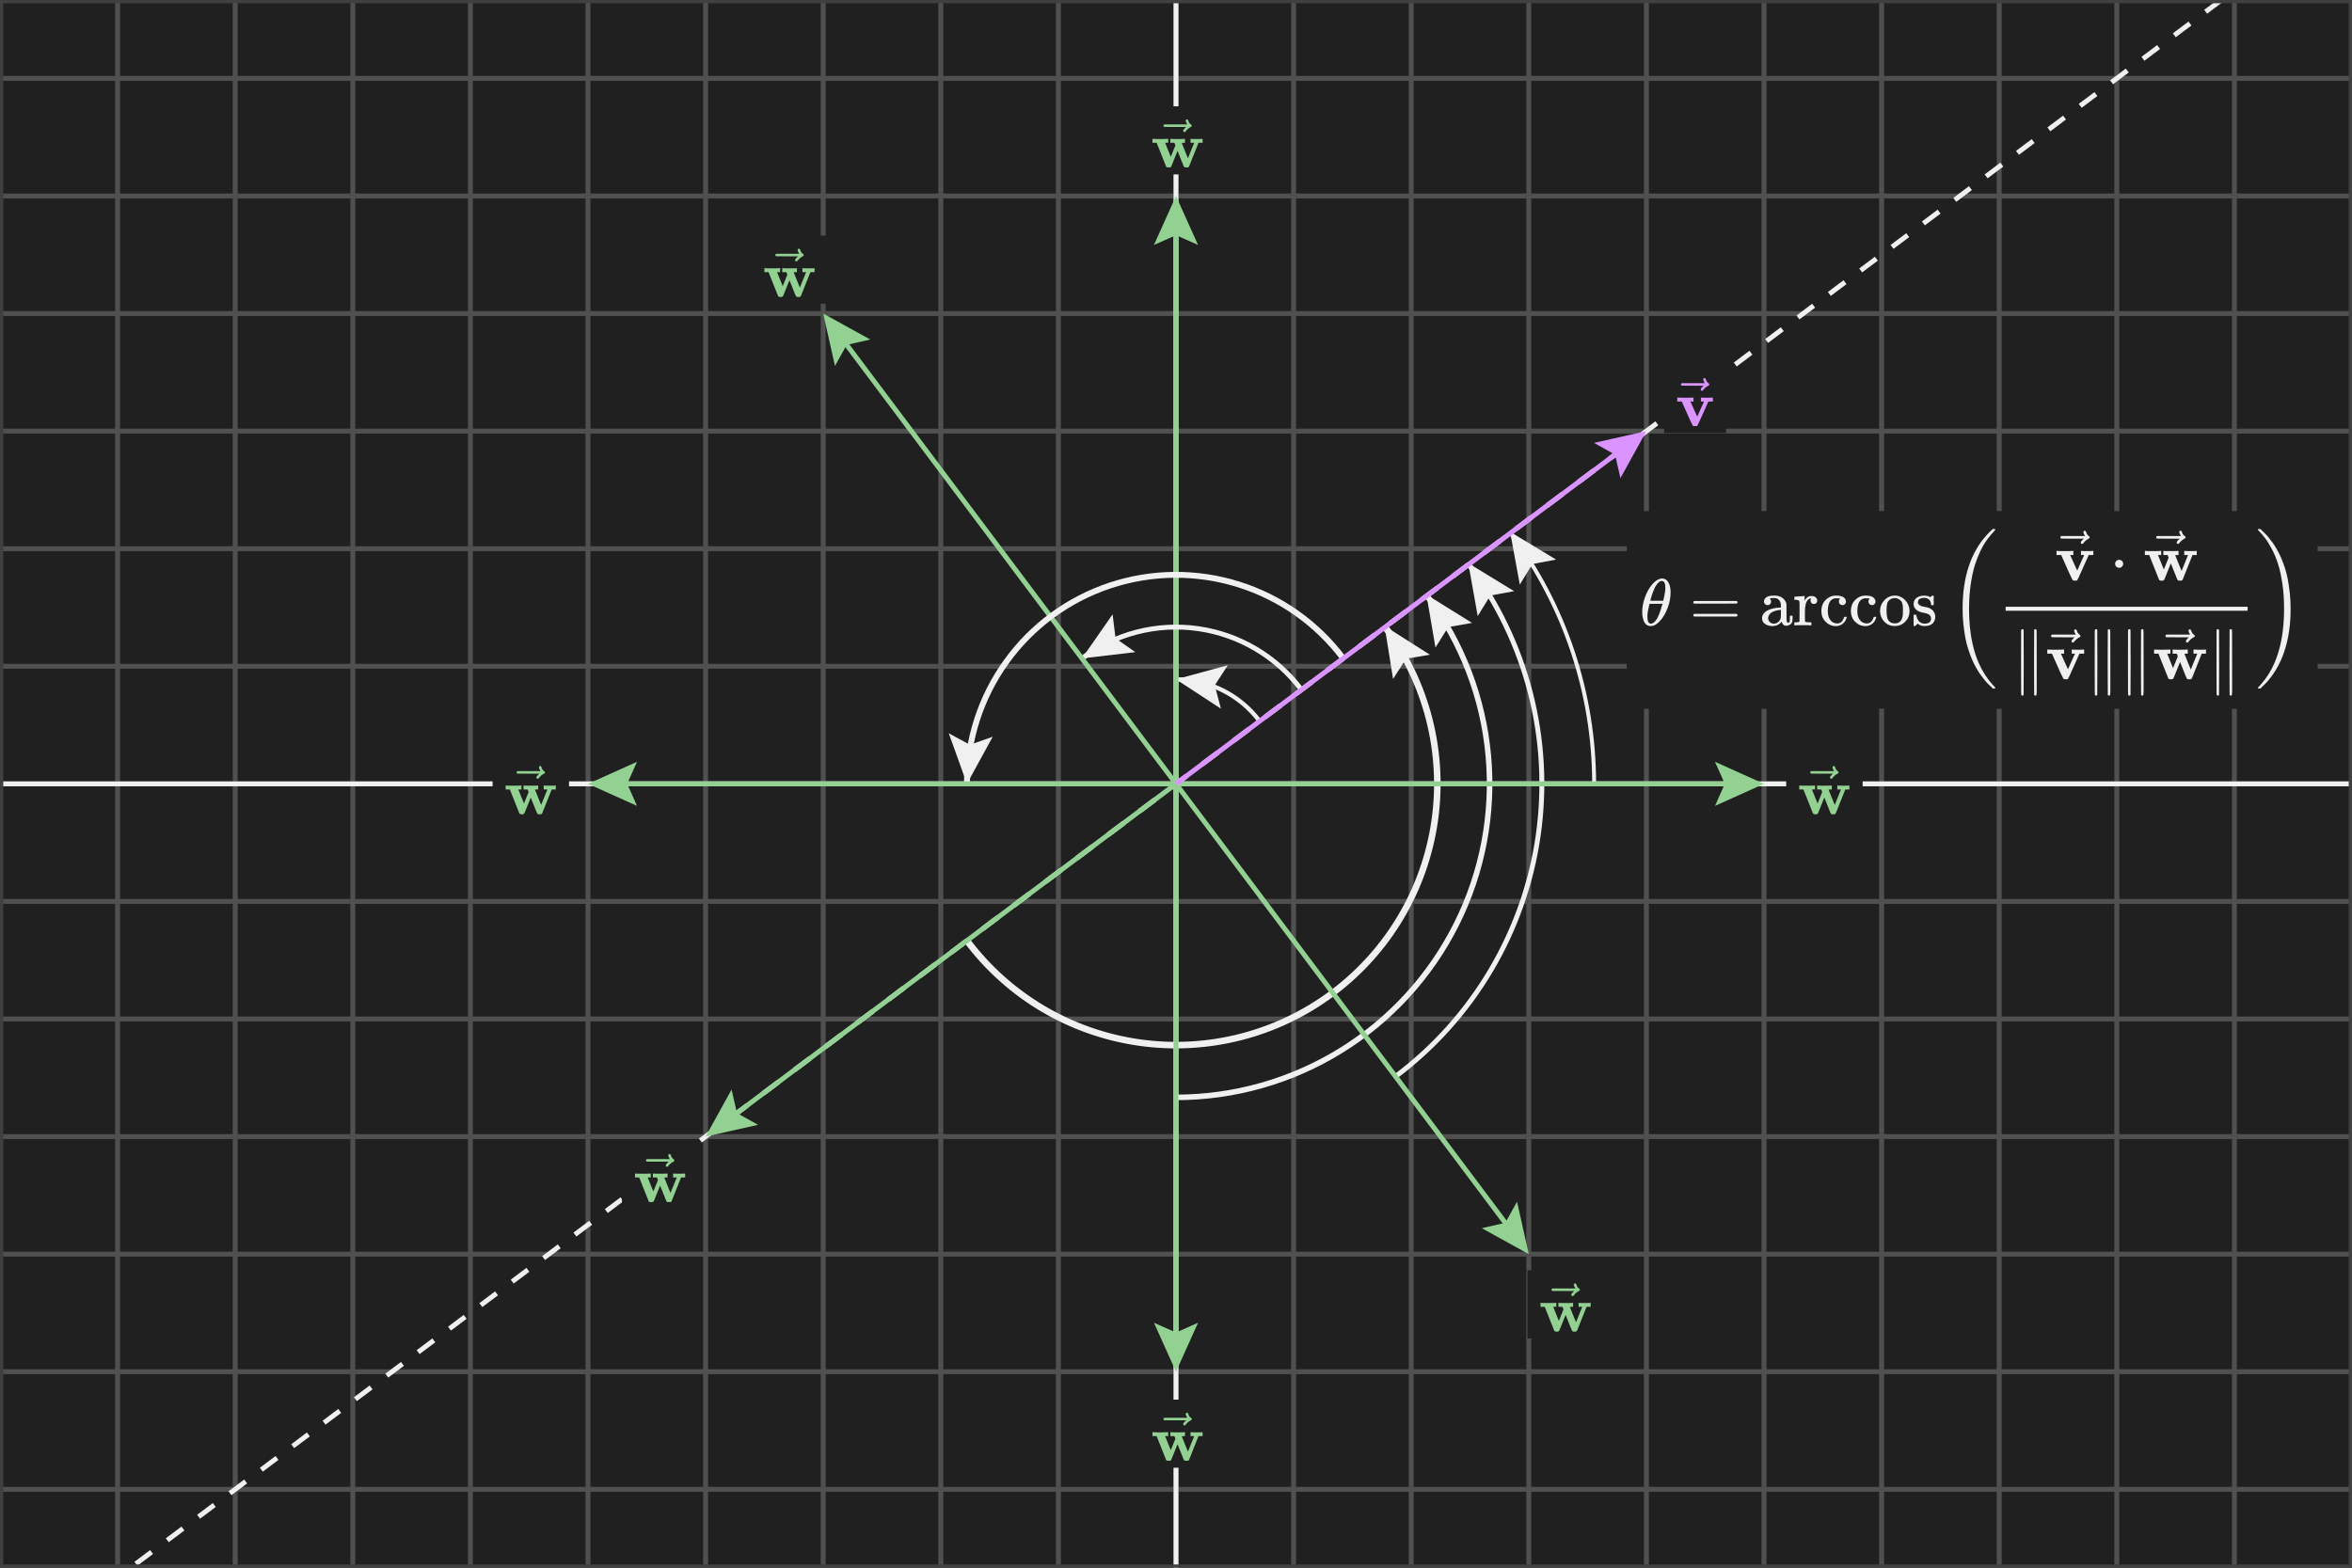 <svg width="720" height="480" viewBox="0 0 720 480" fill="none" xmlns="http://www.w3.org/2000/svg">
<rect x="0" y="0" width="720" height="480" fill="#808080" stroke="none"/>
<g clip-path="url(#clip0_59_6093)">
<path d="M720 0H0V480H720V0Z" fill="#202020"/>
<g clip-path="url(#clip1_59_6093)">
<path d="M0 24H720" stroke="#505050" stroke-width="1.5"/>
<path d="M0 60H720" stroke="#505050" stroke-width="1.5"/>
<path d="M0 96H720" stroke="#505050" stroke-width="1.5"/>
<path d="M0 132H720" stroke="#505050" stroke-width="1.5"/>
<path d="M0 168H720" stroke="#505050" stroke-width="1.5"/>
<path d="M0 204H720" stroke="#505050" stroke-width="1.5"/>
<path d="M0 240H720" stroke="#505050" stroke-width="1.5"/>
<path d="M0 276H720" stroke="#505050" stroke-width="1.5"/>
<path d="M0 312H720" stroke="#505050" stroke-width="1.5"/>
<path d="M0 348H720" stroke="#505050" stroke-width="1.5"/>
<path d="M0 384H720" stroke="#505050" stroke-width="1.5"/>
<path d="M0 420H720" stroke="#505050" stroke-width="1.5"/>
<path d="M0 456H720" stroke="#505050" stroke-width="1.5"/>
<path d="M0 0V480" stroke="#505050" stroke-width="1.5"/>
<path d="M36 0V480" stroke="#505050" stroke-width="1.5"/>
<path d="M72 0V480" stroke="#505050" stroke-width="1.5"/>
<path d="M108 0V480" stroke="#505050" stroke-width="1.5"/>
<path d="M144 0V480" stroke="#505050" stroke-width="1.5"/>
<path d="M180 0V480" stroke="#505050" stroke-width="1.5"/>
<path d="M216 0V480" stroke="#505050" stroke-width="1.5"/>
<path d="M252 0V480" stroke="#505050" stroke-width="1.5"/>
<path d="M288 0V480" stroke="#505050" stroke-width="1.5"/>
<path d="M324 0V480" stroke="#505050" stroke-width="1.5"/>
<path d="M360 0V480" stroke="#505050" stroke-width="1.5"/>
<path d="M396 0V480" stroke="#505050" stroke-width="1.5"/>
<path d="M432 0V480" stroke="#505050" stroke-width="1.5"/>
<path d="M468 0V480" stroke="#505050" stroke-width="1.5"/>
<path d="M504 0V480" stroke="#505050" stroke-width="1.5"/>
<path d="M540 0V480" stroke="#505050" stroke-width="1.5"/>
<path d="M576 0V480" stroke="#505050" stroke-width="1.5"/>
<path d="M612 0V480" stroke="#505050" stroke-width="1.5"/>
<path d="M648 0V480" stroke="#505050" stroke-width="1.5"/>
<path d="M684 0V480" stroke="#505050" stroke-width="1.5"/>
<path d="M720 0V480" stroke="#505050" stroke-width="1.5"/>
</g>
<path d="M0 240H720" stroke="#F0F0F0" stroke-width="1.5"/>
<path d="M360 0V480" stroke="#F0F0F0" stroke-width="1.5"/>
<path d="M680 0L40 480" stroke="#F0F0F0" stroke-width="1.5" stroke-dasharray="6 6"/>
<path d="M373.767 217.002L360 208L375.868 203.666L371.854 209.867L373.767 217.002Z" fill="#F0F0F0"/>
<path d="M385.6 220.8C382.619 216.826 378.754 213.6 374.311 211.378C369.867 209.157 364.968 208 360 208L363.99 208.249" stroke="#F0F0F0" stroke-width="1.3"/>
<path d="M353.25 75L360 60L366.75 75L360 72L353.25 75Z" fill="#92D192"/>
<path d="M360 240V64" stroke="#92D192" stroke-width="1.5"/>
<path d="M372.194 32.551H348.795V53.397H372.194V32.551Z" fill="#202020"/>
<g clip-path="url(#clip2_59_6093)">
<path d="M364.582 42.508C364.739 42.547 365.382 42.567 366.511 42.567C367.495 42.567 368.006 42.547 368.046 42.508H368.144V43.728H366.885L363.972 51.03C363.959 51.043 363.939 51.062 363.913 51.089C363.887 51.115 363.86 51.141 363.834 51.167C363.808 51.194 363.795 51.207 363.795 51.207C363.795 51.207 363.775 51.22 363.736 51.246C363.696 51.272 363.683 51.286 363.696 51.286C363.709 51.286 363.683 51.292 363.618 51.305C363.552 51.318 363.526 51.318 363.539 51.305C363.552 51.292 363.526 51.299 363.46 51.325C363.395 51.351 363.355 51.351 363.342 51.325C363.329 51.299 363.276 51.299 363.185 51.325H362.968C362.745 51.325 362.588 51.259 362.496 51.128C362.404 50.997 362.22 50.577 361.945 49.869C361.735 49.344 361.558 48.904 361.413 48.55L360.469 46.188L359.524 48.55C359.393 48.891 359.222 49.318 359.012 49.829C358.737 50.551 358.553 50.977 358.461 51.108C358.37 51.24 358.212 51.312 357.989 51.325H357.753C357.517 51.325 357.359 51.312 357.281 51.286C357.202 51.259 357.103 51.174 356.985 51.03L354.073 43.728H352.793V42.508H352.931C353.128 42.547 353.837 42.567 355.057 42.567C356.408 42.567 357.202 42.547 357.438 42.508H357.615V43.728H356.67L358.402 48.019L359.819 44.516L359.504 43.728H358.265V42.508H358.402C358.56 42.547 359.196 42.567 360.311 42.567C361.636 42.567 362.397 42.547 362.594 42.508H362.752V43.728H362.26C361.932 43.728 361.768 43.742 361.768 43.768C361.781 43.82 362.096 44.614 362.712 46.149C363.329 47.684 363.644 48.452 363.657 48.452L365.566 43.728H364.444V42.508H364.582Z" fill="#92D192"/>
<path d="M362.978 36.939C362.978 36.834 363.011 36.742 363.077 36.663C363.142 36.584 363.241 36.545 363.372 36.545C363.464 36.545 363.542 36.578 363.608 36.644C363.674 36.696 363.739 36.821 363.805 37.017C363.936 37.503 364.205 37.877 364.612 38.139C364.756 38.231 364.828 38.349 364.828 38.493C364.828 38.611 364.808 38.69 364.769 38.73C364.73 38.769 364.638 38.828 364.494 38.907C363.929 39.195 363.437 39.609 363.017 40.147C362.991 40.173 362.958 40.212 362.919 40.265C362.88 40.317 362.847 40.356 362.821 40.383C362.794 40.409 362.762 40.422 362.722 40.422C362.683 40.422 362.637 40.429 362.585 40.442C362.493 40.442 362.407 40.409 362.329 40.343C362.25 40.278 362.204 40.179 362.191 40.048C362.191 39.799 362.499 39.412 363.116 38.887H359.751L356.385 38.867C356.215 38.749 356.129 38.625 356.129 38.493C356.129 38.402 356.215 38.27 356.385 38.1H363.45C363.136 37.601 362.978 37.214 362.978 36.939Z" fill="#92D192"/>
</g>
<path d="M347.536 199.672L331.2 201.6L340.591 188.096L341.491 195.427L347.536 199.672Z" fill="#F0F0F0"/>
<path d="M398.4 211.2C394.618 206.157 389.88 201.909 384.456 198.697C379.032 195.486 373.029 193.374 366.788 192.482C354.186 190.682 341.385 193.962 331.2 201.6L334.495 199.334" stroke="#F0F0F0" stroke-width="1.5"/>
<path d="M255.6 112.05L252 96L266.4 103.95L259.2 105.6L255.6 112.05Z" fill="#92D192"/>
<path d="M360 240L254.4 99.2" stroke="#92D192" stroke-width="1.5"/>
<path d="M253.394 72.151H229.995V92.997H253.394V72.151Z" fill="#202020"/>
<g clip-path="url(#clip3_59_6093)">
<path d="M245.782 82.108C245.94 82.147 246.582 82.167 247.711 82.167C248.695 82.167 249.207 82.147 249.246 82.108H249.344V83.328H248.085L245.172 90.63C245.159 90.643 245.139 90.662 245.113 90.689C245.087 90.715 245.061 90.741 245.034 90.767C245.008 90.794 244.995 90.807 244.995 90.807C244.995 90.807 244.975 90.82 244.936 90.846C244.897 90.872 244.883 90.885 244.897 90.885C244.91 90.885 244.883 90.892 244.818 90.905C244.752 90.918 244.726 90.918 244.739 90.905C244.752 90.892 244.726 90.899 244.66 90.925C244.595 90.951 244.555 90.951 244.542 90.925C244.529 90.899 244.477 90.899 244.385 90.925H244.168C243.945 90.925 243.788 90.859 243.696 90.728C243.604 90.597 243.421 90.177 243.145 89.469C242.935 88.944 242.758 88.504 242.614 88.15L241.669 85.788L240.724 88.15C240.593 88.491 240.423 88.918 240.213 89.429C239.937 90.151 239.753 90.577 239.662 90.708C239.57 90.84 239.412 90.912 239.189 90.925H238.953C238.717 90.925 238.559 90.912 238.481 90.885C238.402 90.859 238.304 90.774 238.186 90.63L235.273 83.328H233.994V82.108H234.131C234.328 82.147 235.037 82.167 236.257 82.167C237.608 82.167 238.402 82.147 238.638 82.108H238.815V83.328H237.871L239.603 87.619L241.02 84.115L240.705 83.328H239.465V82.108H239.603C239.76 82.147 240.396 82.167 241.512 82.167C242.837 82.167 243.598 82.147 243.794 82.108H243.952V83.328H243.46C243.132 83.328 242.968 83.341 242.968 83.368C242.981 83.42 243.296 84.214 243.913 85.749C244.529 87.284 244.844 88.052 244.857 88.052L246.766 83.328H245.644V82.108H245.782Z" fill="#92D192"/>
<path d="M244.178 76.539C244.178 76.434 244.211 76.342 244.277 76.263C244.342 76.184 244.441 76.145 244.572 76.145C244.664 76.145 244.742 76.178 244.808 76.243C244.874 76.296 244.939 76.421 245.005 76.617C245.136 77.103 245.405 77.477 245.812 77.739C245.956 77.831 246.028 77.949 246.028 78.093C246.028 78.212 246.009 78.29 245.969 78.33C245.93 78.369 245.838 78.428 245.694 78.507C245.13 78.795 244.638 79.209 244.218 79.746C244.191 79.773 244.159 79.812 244.119 79.865C244.08 79.917 244.047 79.957 244.021 79.983C243.995 80.009 243.962 80.022 243.922 80.022C243.883 80.022 243.837 80.029 243.785 80.042C243.693 80.042 243.608 80.009 243.529 79.943C243.45 79.878 243.404 79.779 243.391 79.648C243.391 79.399 243.699 79.012 244.316 78.487H240.951L237.585 78.467C237.415 78.349 237.33 78.225 237.33 78.093C237.33 78.002 237.415 77.87 237.585 77.7H244.651C244.336 77.201 244.178 76.814 244.178 76.539Z" fill="#92D192"/>
</g>
<path d="M303.896 225.57L296 240L290.437 224.521L296.933 228.036L303.896 225.57Z" fill="#F0F0F0"/>
<path d="M411.2 201.6C403.141 190.854 391.904 182.916 379.083 178.911C366.261 174.906 352.505 175.037 339.761 179.284C327.018 183.532 315.935 191.682 308.081 202.579C300.226 213.476 296 226.568 296 240L296.124 236.003" stroke="#F0F0F0" stroke-width="1.8"/>
<path d="M195 246.75L180 240L195 233.25L192 240L195 246.75Z" fill="#92D192"/>
<path d="M360 240H184" stroke="#92D192" stroke-width="1.5"/>
<path d="M174.194 230.551H150.795V251.397H174.194V230.551Z" fill="#202020"/>
<g clip-path="url(#clip4_59_6093)">
<path d="M166.582 240.508C166.739 240.548 167.382 240.567 168.511 240.567C169.495 240.567 170.006 240.548 170.046 240.508H170.144V241.728H168.885L165.972 249.03C165.959 249.043 165.939 249.063 165.913 249.089C165.887 249.115 165.86 249.141 165.834 249.167C165.808 249.194 165.795 249.207 165.795 249.207C165.795 249.207 165.775 249.22 165.736 249.246C165.696 249.272 165.683 249.286 165.696 249.286C165.709 249.286 165.683 249.292 165.618 249.305C165.552 249.318 165.526 249.318 165.539 249.305C165.552 249.292 165.526 249.299 165.46 249.325C165.395 249.351 165.355 249.351 165.342 249.325C165.329 249.299 165.276 249.299 165.185 249.325H164.968C164.745 249.325 164.588 249.259 164.496 249.128C164.404 248.997 164.22 248.577 163.945 247.869C163.735 247.344 163.558 246.904 163.413 246.55L162.469 244.188L161.524 246.55C161.393 246.891 161.222 247.318 161.012 247.829C160.737 248.551 160.553 248.977 160.461 249.108C160.37 249.24 160.212 249.312 159.989 249.325H159.753C159.517 249.325 159.359 249.312 159.281 249.286C159.202 249.259 159.103 249.174 158.985 249.03L156.073 241.728H154.793V240.508H154.931C155.128 240.548 155.837 240.567 157.057 240.567C158.408 240.567 159.202 240.548 159.438 240.508H159.615V241.728H158.67L160.402 246.019L161.819 242.516L161.504 241.728H160.265V240.508H160.402C160.56 240.548 161.196 240.567 162.311 240.567C163.636 240.567 164.397 240.548 164.594 240.508H164.752V241.728H164.26C163.932 241.728 163.768 241.741 163.768 241.768C163.781 241.82 164.096 242.614 164.712 244.149C165.329 245.684 165.644 246.452 165.657 246.452L167.566 241.728H166.444V240.508H166.582Z" fill="#92D192"/>
<path d="M164.978 234.939C164.978 234.834 165.011 234.742 165.077 234.663C165.142 234.584 165.241 234.545 165.372 234.545C165.464 234.545 165.542 234.578 165.608 234.643C165.674 234.696 165.739 234.821 165.805 235.017C165.936 235.503 166.205 235.877 166.612 236.139C166.756 236.231 166.828 236.349 166.828 236.493C166.828 236.611 166.808 236.69 166.769 236.73C166.73 236.769 166.638 236.828 166.494 236.907C165.929 237.195 165.437 237.609 165.017 238.147C164.991 238.173 164.958 238.212 164.919 238.265C164.88 238.317 164.847 238.356 164.821 238.383C164.794 238.409 164.762 238.422 164.722 238.422C164.683 238.422 164.637 238.429 164.585 238.442C164.493 238.442 164.407 238.409 164.329 238.343C164.25 238.278 164.204 238.179 164.191 238.048C164.191 237.799 164.499 237.412 165.116 236.887H161.751L158.385 236.867C158.215 236.749 158.129 236.625 158.129 236.493C158.129 236.402 158.215 236.27 158.385 236.1H165.45C165.136 235.601 164.978 235.214 164.978 234.939Z" fill="#92D192"/>
</g>
<path d="M426.45 207.89L423.846 191.648L437.729 200.471L430.441 201.674L426.45 207.89Z" fill="#F0F0F0"/>
<path d="M424 192C436.73 208.974 442.197 230.31 439.196 251.314C436.195 272.318 424.974 291.27 408 304C391.026 316.73 369.69 322.197 348.686 319.196C327.682 316.195 308.73 304.974 296 288" stroke="#F0F0F0" stroke-width="2"/>
<path d="M232.05 344.4L216 348L223.95 333.6L225.6 340.8L232.05 344.4Z" fill="#92D192"/>
<path d="M360 240L219.2 345.6" stroke="#92D192" stroke-width="1.5"/>
<path d="M213.794 349.351H190.395V370.197H213.794V349.351Z" fill="#202020"/>
<g clip-path="url(#clip5_59_6093)">
<path d="M206.182 359.308C206.339 359.348 206.982 359.367 208.111 359.367C209.095 359.367 209.606 359.348 209.646 359.308H209.744V360.528H208.485L205.572 367.83C205.559 367.843 205.539 367.863 205.513 367.889C205.487 367.915 205.46 367.941 205.434 367.967C205.408 367.994 205.395 368.007 205.395 368.007C205.395 368.007 205.375 368.02 205.336 368.046C205.296 368.072 205.283 368.086 205.296 368.086C205.31 368.086 205.283 368.092 205.218 368.105C205.152 368.118 205.126 368.118 205.139 368.105C205.152 368.092 205.126 368.099 205.06 368.125C204.995 368.151 204.955 368.151 204.942 368.125C204.929 368.099 204.877 368.099 204.785 368.125H204.568C204.345 368.125 204.188 368.059 204.096 367.928C204.004 367.797 203.82 367.377 203.545 366.669C203.335 366.144 203.158 365.704 203.014 365.35L202.069 362.988L201.124 365.35C200.993 365.691 200.822 366.118 200.613 366.629C200.337 367.351 200.153 367.777 200.061 367.908C199.97 368.04 199.812 368.112 199.589 368.125H199.353C199.117 368.125 198.959 368.112 198.881 368.086C198.802 368.059 198.704 367.974 198.585 367.83L195.673 360.528H194.394V359.308H194.531C194.728 359.348 195.437 359.367 196.657 359.367C198.008 359.367 198.802 359.348 199.038 359.308H199.215V360.528H198.271L200.002 364.819L201.419 361.316L201.105 360.528H199.865V359.308H200.002C200.16 359.348 200.796 359.367 201.911 359.367C203.237 359.367 203.998 359.348 204.194 359.308H204.352V360.528H203.86C203.532 360.528 203.368 360.541 203.368 360.568C203.381 360.62 203.696 361.414 204.312 362.949C204.929 364.484 205.244 365.252 205.257 365.252L207.166 360.528H206.044V359.308H206.182Z" fill="#92D192"/>
<path d="M204.578 353.739C204.578 353.634 204.611 353.542 204.677 353.463C204.742 353.384 204.841 353.345 204.972 353.345C205.064 353.345 205.142 353.378 205.208 353.443C205.274 353.496 205.339 353.621 205.405 353.817C205.536 354.303 205.805 354.677 206.212 354.939C206.356 355.031 206.428 355.149 206.428 355.293C206.428 355.411 206.408 355.49 206.369 355.53C206.33 355.569 206.238 355.628 206.094 355.707C205.529 355.995 205.037 356.409 204.618 356.946C204.591 356.973 204.559 357.012 204.519 357.065C204.48 357.117 204.447 357.156 204.421 357.183C204.395 357.209 204.362 357.222 204.322 357.222C204.283 357.222 204.237 357.229 204.185 357.242C204.093 357.242 204.008 357.209 203.929 357.143C203.85 357.078 203.804 356.979 203.791 356.848C203.791 356.599 204.099 356.212 204.716 355.687H201.351L197.985 355.667C197.815 355.549 197.729 355.425 197.729 355.293C197.729 355.202 197.815 355.07 197.985 354.9H205.051C204.736 354.401 204.578 354.014 204.578 353.739Z" fill="#92D192"/>
</g>
<path d="M439.42 198.255L436.659 182.04L450.626 190.726L443.35 192L439.42 198.255Z" fill="#F0F0F0"/>
<path d="M436.8 182.4C447.497 196.663 454.011 213.622 455.612 231.379C457.213 249.135 453.838 266.986 445.865 282.933C437.892 298.879 425.636 312.29 410.47 321.663C395.304 331.035 377.828 336 360 336" stroke="#F0F0F0" stroke-width="1.7"/>
<path d="M366.75 405L360 420L353.25 405L360 408L366.75 405Z" fill="#92D192"/>
<path d="M360 240V416" stroke="#92D192" stroke-width="1.5"/>
<path d="M372.194 428.551H348.795V449.397H372.194V428.551Z" fill="#202020"/>
<g clip-path="url(#clip6_59_6093)">
<path d="M364.582 438.508C364.739 438.548 365.382 438.567 366.511 438.567C367.495 438.567 368.006 438.548 368.046 438.508H368.144V439.728H366.885L363.972 447.03C363.959 447.043 363.939 447.063 363.913 447.089C363.887 447.115 363.86 447.141 363.834 447.168C363.808 447.194 363.795 447.207 363.795 447.207C363.795 447.207 363.775 447.22 363.736 447.246C363.696 447.273 363.683 447.286 363.696 447.286C363.709 447.286 363.683 447.292 363.618 447.305C363.552 447.318 363.526 447.318 363.539 447.305C363.552 447.292 363.526 447.299 363.46 447.325C363.395 447.351 363.355 447.351 363.342 447.325C363.329 447.299 363.276 447.299 363.185 447.325H362.968C362.745 447.325 362.588 447.259 362.496 447.128C362.404 446.997 362.22 446.577 361.945 445.869C361.735 445.344 361.558 444.904 361.413 444.55L360.469 442.188L359.524 444.55C359.393 444.891 359.222 445.318 359.012 445.829C358.737 446.551 358.553 446.977 358.461 447.109C358.37 447.24 358.212 447.312 357.989 447.325H357.753C357.517 447.325 357.359 447.312 357.281 447.286C357.202 447.259 357.103 447.174 356.985 447.03L354.073 439.728H352.793V438.508H352.931C353.128 438.548 353.837 438.567 355.057 438.567C356.408 438.567 357.202 438.548 357.438 438.508H357.615V439.728H356.67L358.402 444.019L359.819 440.516L359.504 439.728H358.265V438.508H358.402C358.56 438.548 359.196 438.567 360.311 438.567C361.636 438.567 362.397 438.548 362.594 438.508H362.752V439.728H362.26C361.932 439.728 361.768 439.742 361.768 439.768C361.781 439.82 362.096 440.614 362.712 442.149C363.329 443.684 363.644 444.452 363.657 444.452L365.566 439.728H364.444V438.508H364.582Z" fill="#92D192"/>
<path d="M362.978 432.939C362.978 432.834 363.011 432.742 363.077 432.663C363.142 432.584 363.241 432.545 363.372 432.545C363.464 432.545 363.542 432.578 363.608 432.643C363.674 432.696 363.739 432.821 363.805 433.017C363.936 433.503 364.205 433.877 364.612 434.139C364.756 434.231 364.828 434.349 364.828 434.493C364.828 434.612 364.808 434.69 364.769 434.73C364.73 434.769 364.638 434.828 364.494 434.907C363.929 435.195 363.437 435.609 363.017 436.147C362.991 436.173 362.958 436.212 362.919 436.265C362.88 436.317 362.847 436.356 362.821 436.383C362.794 436.409 362.762 436.422 362.722 436.422C362.683 436.422 362.637 436.429 362.585 436.442C362.493 436.442 362.407 436.409 362.329 436.343C362.25 436.278 362.204 436.179 362.191 436.048C362.191 435.799 362.499 435.412 363.116 434.887H359.751L356.385 434.867C356.215 434.749 356.129 434.625 356.129 434.493C356.129 434.402 356.215 434.27 356.385 434.1H363.45C363.136 433.601 362.978 433.214 362.978 432.939Z" fill="#92D192"/>
</g>
<path d="M452.36 188.625L449.469 172.432L463.505 181.007L456.24 182.339L452.36 188.625Z" fill="#F0F0F0"/>
<path d="M449.6 172.8C458.425 184.566 464.846 197.956 468.496 212.204C472.146 226.452 472.955 241.279 470.875 255.839C468.794 270.399 463.867 284.407 456.373 297.063C448.88 309.719 438.967 320.775 427.2 329.6" stroke="#F0F0F0" stroke-width="1.5"/>
<path d="M464.4 367.95L468 384L453.6 376.05L460.8 374.4L464.4 367.95Z" fill="#92D192"/>
<path d="M360 240L465.6 380.8" stroke="#92D192" stroke-width="1.5"/>
<path d="M490.994 388.951H467.595V409.797H490.994V388.951Z" fill="#202020"/>
<g clip-path="url(#clip7_59_6093)">
<path d="M483.382 398.908C483.54 398.948 484.183 398.967 485.311 398.967C486.295 398.967 486.807 398.948 486.846 398.908H486.944V400.128H485.685L482.772 407.43C482.759 407.443 482.739 407.463 482.713 407.489C482.687 407.515 482.661 407.541 482.634 407.568C482.608 407.594 482.595 407.607 482.595 407.607C482.595 407.607 482.575 407.62 482.536 407.646C482.497 407.672 482.484 407.686 482.497 407.686C482.51 407.686 482.484 407.692 482.418 407.705C482.352 407.718 482.326 407.718 482.339 407.705C482.352 407.692 482.326 407.699 482.26 407.725C482.195 407.751 482.156 407.751 482.142 407.725C482.129 407.699 482.077 407.699 481.985 407.725H481.768C481.545 407.725 481.388 407.659 481.296 407.528C481.204 407.397 481.021 406.977 480.745 406.269C480.535 405.744 480.358 405.304 480.214 404.95L479.269 402.588L478.324 404.95C478.193 405.291 478.023 405.718 477.813 406.229C477.537 406.951 477.354 407.377 477.262 407.508C477.17 407.64 477.012 407.712 476.789 407.725H476.553C476.317 407.725 476.16 407.712 476.081 407.686C476.002 407.659 475.904 407.574 475.786 407.43L472.873 400.128H471.594V398.908H471.732C471.928 398.948 472.637 398.967 473.857 398.967C475.208 398.967 476.002 398.948 476.238 398.908H476.415V400.128H475.471L477.203 404.419L478.62 400.916L478.305 400.128H477.065V398.908H477.203C477.36 398.948 477.996 398.967 479.112 398.967C480.437 398.967 481.198 398.948 481.395 398.908H481.552V400.128H481.06C480.732 400.128 480.568 400.141 480.568 400.168C480.581 400.22 480.896 401.014 481.513 402.549C482.129 404.084 482.444 404.852 482.457 404.852L484.366 400.128H483.244V398.908H483.382Z" fill="#92D192"/>
<path d="M481.778 393.339C481.778 393.234 481.811 393.142 481.877 393.063C481.942 392.984 482.041 392.945 482.172 392.945C482.264 392.945 482.343 392.978 482.408 393.043C482.474 393.096 482.539 393.221 482.605 393.417C482.736 393.903 483.005 394.277 483.412 394.539C483.556 394.631 483.628 394.749 483.628 394.893C483.628 395.011 483.609 395.09 483.569 395.13C483.53 395.169 483.438 395.228 483.294 395.307C482.73 395.595 482.238 396.009 481.818 396.547C481.792 396.573 481.759 396.612 481.719 396.665C481.68 396.717 481.647 396.756 481.621 396.783C481.595 396.809 481.562 396.822 481.523 396.822C481.483 396.822 481.437 396.829 481.385 396.842C481.293 396.842 481.208 396.809 481.129 396.743C481.05 396.678 481.004 396.579 480.991 396.448C480.991 396.199 481.3 395.812 481.916 395.287H478.551L475.186 395.267C475.015 395.149 474.93 395.025 474.93 394.893C474.93 394.802 475.015 394.67 475.186 394.5H482.251C481.936 394.001 481.778 393.614 481.778 393.339Z" fill="#92D192"/>
</g>
<path d="M465.245 179.006L462.275 162.828L476.353 171.334L469.094 172.702L465.245 179.006Z" fill="#F0F0F0"/>
<path d="M462.4 163.2C479.017 185.356 488 212.305 488 240" stroke="#F0F0F0" stroke-width="1.2"/>
<path d="M525 233.25L540 240L525 246.75L528 240L525 233.25Z" fill="#92D192"/>
<path d="M360 240H536" stroke="#92D192" stroke-width="1.5"/>
<path d="M570.194 230.551H546.795V251.397H570.194V230.551Z" fill="#202020"/>
<g clip-path="url(#clip8_59_6093)">
<path d="M562.582 240.508C562.739 240.548 563.382 240.567 564.511 240.567C565.495 240.567 566.006 240.548 566.046 240.508H566.144V241.728H564.885L561.972 249.03C561.959 249.043 561.939 249.063 561.913 249.089C561.887 249.115 561.86 249.141 561.834 249.167C561.808 249.194 561.795 249.207 561.795 249.207C561.795 249.207 561.775 249.22 561.736 249.246C561.696 249.272 561.683 249.286 561.696 249.286C561.709 249.286 561.683 249.292 561.618 249.305C561.552 249.318 561.526 249.318 561.539 249.305C561.552 249.292 561.526 249.299 561.46 249.325C561.395 249.351 561.355 249.351 561.342 249.325C561.329 249.299 561.276 249.299 561.185 249.325H560.968C560.745 249.325 560.588 249.259 560.496 249.128C560.404 248.997 560.22 248.577 559.945 247.869C559.735 247.344 559.558 246.904 559.413 246.55L558.469 244.188L557.524 246.55C557.393 246.891 557.222 247.318 557.012 247.829C556.737 248.551 556.553 248.977 556.461 249.108C556.37 249.24 556.212 249.312 555.989 249.325H555.753C555.517 249.325 555.359 249.312 555.281 249.286C555.202 249.259 555.103 249.174 554.985 249.03L552.073 241.728H550.793V240.508H550.931C551.128 240.548 551.837 240.567 553.057 240.567C554.408 240.567 555.202 240.548 555.438 240.508H555.615V241.728H554.67L556.402 246.019L557.819 242.516L557.504 241.728H556.265V240.508H556.402C556.56 240.548 557.196 240.567 558.311 240.567C559.636 240.567 560.397 240.548 560.594 240.508H560.752V241.728H560.26C559.932 241.728 559.768 241.741 559.768 241.768C559.781 241.82 560.096 242.614 560.712 244.149C561.329 245.684 561.644 246.452 561.657 246.452L563.566 241.728H562.444V240.508H562.582Z" fill="#92D192"/>
<path d="M560.978 234.939C560.978 234.834 561.011 234.742 561.077 234.663C561.142 234.584 561.241 234.545 561.372 234.545C561.464 234.545 561.542 234.578 561.608 234.643C561.674 234.696 561.739 234.821 561.805 235.017C561.936 235.503 562.205 235.877 562.612 236.139C562.756 236.231 562.828 236.349 562.828 236.493C562.828 236.611 562.808 236.69 562.769 236.73C562.73 236.769 562.638 236.828 562.494 236.907C561.929 237.195 561.437 237.609 561.017 238.147C560.991 238.173 560.958 238.212 560.919 238.265C560.88 238.317 560.847 238.356 560.821 238.383C560.794 238.409 560.762 238.422 560.722 238.422C560.683 238.422 560.637 238.429 560.585 238.442C560.493 238.442 560.407 238.409 560.329 238.343C560.25 238.278 560.204 238.179 560.191 238.048C560.191 237.799 560.499 237.412 561.116 236.887H557.751L554.385 236.867C554.215 236.749 554.129 236.625 554.129 236.493C554.129 236.402 554.215 236.27 554.385 236.1H561.45C561.136 235.601 560.978 235.214 560.978 234.939Z" fill="#92D192"/>
</g>
<path d="M487.95 135.6L504 132L496.05 146.4L494.4 139.2L487.95 135.6Z" fill="#DB94FF"/>
<path d="M360 240L500.8 134.4" stroke="#DB94FF" stroke-width="1.5"/>
<path d="M528.382 111.762H509.445V132.587H528.382V111.762Z" fill="#202020"/>
<g clip-path="url(#clip9_59_6093)">
<path d="M520.823 121.719C520.981 121.758 521.597 121.778 522.673 121.778C523.631 121.778 524.149 121.758 524.228 121.719H524.346V122.939H522.968L520.981 127.386C520.181 129.197 519.721 130.181 519.603 130.338C519.498 130.469 519.374 130.535 519.229 130.535C519.203 130.535 519.157 130.535 519.092 130.535C519.026 130.535 518.961 130.528 518.895 130.515H518.6C518.403 130.515 518.246 130.417 518.127 130.22C518.009 130.023 517.727 129.433 517.281 128.449C517.084 128.016 516.927 127.662 516.809 127.386L514.821 122.939H513.444V121.719H513.601C513.798 121.758 514.526 121.778 515.786 121.778C517.189 121.778 518.009 121.758 518.246 121.719H518.423V122.939H517.478L518.521 125.261C519.19 126.77 519.544 127.524 519.584 127.524C519.584 127.511 519.918 126.756 520.587 125.261C521.256 123.765 521.604 122.998 521.63 122.958C521.63 122.945 521.473 122.939 521.158 122.939H520.686V121.719H520.823Z" fill="#DB94FF"/>
<path d="M521.404 116.149C521.404 116.045 521.437 115.953 521.502 115.874C521.568 115.795 521.666 115.756 521.798 115.756C521.889 115.756 521.968 115.789 522.034 115.854C522.099 115.907 522.165 116.031 522.23 116.228C522.362 116.714 522.631 117.088 523.037 117.35C523.182 117.442 523.254 117.56 523.254 117.704C523.254 117.822 523.234 117.901 523.195 117.94C523.155 117.98 523.064 118.039 522.919 118.117C522.355 118.406 521.863 118.819 521.443 119.357C521.417 119.383 521.384 119.423 521.345 119.475C521.306 119.528 521.273 119.567 521.246 119.593C521.22 119.62 521.187 119.633 521.148 119.633C521.109 119.633 521.063 119.639 521.01 119.652C520.919 119.652 520.833 119.62 520.755 119.554C520.676 119.488 520.63 119.39 520.617 119.259C520.617 119.009 520.925 118.622 521.542 118.098H518.177L514.811 118.078C514.641 117.96 514.556 117.835 514.556 117.704C514.556 117.612 514.641 117.481 514.811 117.311H521.876C521.561 116.812 521.404 116.425 521.404 116.149Z" fill="#DB94FF"/>
</g>
<rect x="498" y="156.469" width="211.481" height="60.533" fill="#202020"/>
<g clip-path="url(#clip10_59_6093)">
<path d="M502.714 187.407C502.714 186.023 502.979 184.563 503.508 183.029C504.038 181.496 504.757 180.172 505.667 179.059C506.576 177.946 507.52 177.308 508.497 177.145C508.511 177.145 508.565 177.145 508.66 177.145C508.755 177.145 508.836 177.138 508.904 177.125C509.637 177.179 510.207 177.511 510.615 178.122C511.144 178.937 511.409 180.029 511.409 181.4C511.409 182.962 511.103 184.55 510.492 186.165C509.882 187.78 509.101 189.104 508.151 190.136C507.201 191.167 506.291 191.683 505.422 191.683H505.28C504.791 191.683 504.37 191.547 504.017 191.276C503.665 191.004 503.4 190.645 503.223 190.197C503.047 189.749 502.918 189.294 502.837 188.832C502.755 188.371 502.714 187.896 502.714 187.407ZM509.8 179.955C509.8 178.57 509.44 177.878 508.721 177.878C508.232 177.878 507.757 178.183 507.296 178.794C506.834 179.405 506.454 180.097 506.155 180.871C505.857 181.645 505.626 182.324 505.463 182.907C505.3 183.491 505.212 183.83 505.198 183.925C505.864 183.939 506.522 183.946 507.174 183.946L509.149 183.925C509.162 183.912 509.217 183.688 509.312 183.253C509.407 182.819 509.515 182.276 509.637 181.624C509.759 180.973 509.814 180.416 509.8 179.955ZM504.303 188.792C504.303 190.231 504.662 190.95 505.382 190.95C505.585 190.95 505.803 190.882 506.033 190.746C506.264 190.611 506.542 190.353 506.868 189.973C507.194 189.593 507.52 189.002 507.845 188.201C508.171 187.4 508.497 186.409 508.823 185.228L508.925 184.882H504.954C504.954 184.923 504.893 185.181 504.771 185.656C504.649 186.131 504.54 186.661 504.445 187.244C504.35 187.828 504.303 188.344 504.303 188.792Z" fill="#F0F0F0"/>
<path d="M518.348 184.414C518.348 184.238 518.443 184.102 518.633 184.007H531.604C531.807 184.115 531.909 184.251 531.909 184.414C531.909 184.563 531.814 184.692 531.624 184.801L525.149 184.821H518.674C518.457 184.753 518.348 184.618 518.348 184.414ZM518.348 188.364C518.348 188.161 518.457 188.025 518.674 187.957H531.624C531.814 188.093 531.909 188.229 531.909 188.364C531.909 188.541 531.807 188.676 531.604 188.771H518.633C518.443 188.676 518.348 188.541 518.348 188.364Z" fill="#F0F0F0"/>
<path d="M541.495 185.269C541.495 185.269 541.346 185.269 541.047 185.269C540.749 185.269 540.497 185.167 540.294 184.964C540.09 184.76 539.988 184.495 539.988 184.17C539.988 183.695 540.219 183.274 540.681 182.907C541.142 182.541 541.964 182.358 543.144 182.358C544.135 182.358 544.936 182.575 545.547 183.009C546.158 183.443 546.565 183.959 546.769 184.557C546.837 184.747 546.871 184.957 546.871 185.188C546.871 185.419 546.877 186.199 546.891 187.529V188.955C546.891 189.606 546.925 190.054 546.993 190.299C547.061 190.543 547.203 190.665 547.42 190.665C547.624 190.665 547.76 190.556 547.828 190.339C547.896 190.122 547.929 189.762 547.929 189.26V188.527H548.744V189.321C548.73 189.864 548.71 190.183 548.683 190.278C548.561 190.685 548.323 191.004 547.97 191.235C547.617 191.466 547.244 191.588 546.85 191.602C546.457 191.615 546.138 191.493 545.893 191.235C545.649 190.977 545.486 190.692 545.405 190.38V190.299L545.364 190.36C545.337 190.4 545.303 190.441 545.262 190.482C545.221 190.523 545.167 190.584 545.099 190.665C545.031 190.746 544.95 190.821 544.855 190.889C544.76 190.957 544.658 191.038 544.549 191.133C544.441 191.228 544.319 191.303 544.183 191.357C544.047 191.412 543.898 191.466 543.735 191.52C543.572 191.575 543.396 191.615 543.206 191.642C543.016 191.67 542.805 191.69 542.574 191.703C541.76 191.703 541.027 191.493 540.375 191.072C539.724 190.651 539.398 190.061 539.398 189.301C539.398 189.016 539.445 188.744 539.54 188.486C539.636 188.228 539.819 187.95 540.09 187.652C540.362 187.353 540.688 187.102 541.068 186.898C541.448 186.695 541.977 186.504 542.656 186.328C543.335 186.152 544.081 186.05 544.896 186.023H545.181V185.575C545.181 185.113 545.14 184.774 545.058 184.557C544.76 183.593 544.101 183.111 543.083 183.111C542.839 183.111 542.608 183.118 542.391 183.131C542.174 183.145 542.004 183.172 541.882 183.213C541.76 183.253 541.706 183.274 541.719 183.274C542.018 183.477 542.167 183.776 542.167 184.17C542.167 184.509 542.059 184.774 541.841 184.964L541.495 185.269ZM541.271 189.321C541.271 189.742 541.434 190.115 541.76 190.441C542.086 190.767 542.486 190.937 542.961 190.95C543.477 190.95 543.932 190.794 544.325 190.482C544.719 190.17 544.984 189.762 545.12 189.26C545.147 189.165 545.167 188.717 545.181 187.916C545.181 187.129 545.174 186.735 545.16 186.735C545.052 186.735 544.909 186.742 544.733 186.756C544.556 186.769 544.251 186.83 543.816 186.939C543.382 187.047 542.988 187.183 542.635 187.346C542.283 187.509 541.97 187.76 541.699 188.099C541.427 188.439 541.285 188.846 541.271 189.321Z" fill="#F0F0F0"/>
<path d="M549.619 190.543H549.904C550.434 190.543 550.753 190.448 550.861 190.258V190.095C550.861 189.973 550.861 189.817 550.861 189.627C550.861 189.437 550.868 189.226 550.882 188.995C550.895 188.765 550.895 188.5 550.882 188.201C550.868 187.903 550.868 187.618 550.882 187.346C550.882 186.925 550.882 186.477 550.882 186.002C550.882 185.527 550.882 185.127 550.882 184.801L550.861 184.333C550.821 184.075 550.726 183.905 550.576 183.824C550.427 183.742 550.121 183.681 549.66 183.64H549.293V183.172C549.293 182.86 549.307 182.704 549.334 182.704L549.538 182.683C549.674 182.67 549.864 182.656 550.108 182.643C550.352 182.629 550.597 182.615 550.841 182.602C551.058 182.588 551.296 182.575 551.554 182.561C551.812 182.548 552.008 182.527 552.144 182.5C552.28 182.473 552.354 182.466 552.368 182.48H552.429V183.885C552.959 182.962 553.617 182.5 554.404 182.5H554.526C555.137 182.5 555.585 182.649 555.87 182.948C556.155 183.247 556.298 183.559 556.298 183.885C556.298 184.17 556.21 184.414 556.033 184.618C555.857 184.821 555.599 184.923 555.259 184.923C554.92 184.923 554.669 184.814 554.506 184.597C554.343 184.38 554.255 184.149 554.241 183.905C554.241 183.783 554.255 183.674 554.282 183.579C554.309 183.484 554.343 183.403 554.384 183.335C554.425 183.267 554.445 183.233 554.445 183.233C554.418 183.206 554.262 183.233 553.977 183.314C553.759 183.423 553.597 183.525 553.488 183.62C552.85 184.231 552.531 185.446 552.531 187.265V188.344C552.531 188.52 552.531 188.704 552.531 188.894C552.531 189.084 552.531 189.26 552.531 189.423C552.531 189.586 552.538 189.722 552.551 189.83C552.565 189.939 552.565 190.041 552.551 190.136V190.237C552.565 190.265 552.585 190.292 552.612 190.319C552.64 190.346 552.673 190.366 552.714 190.38C552.755 190.394 552.789 190.414 552.816 190.441C552.843 190.468 552.891 190.482 552.959 190.482C553.026 190.482 553.074 190.489 553.101 190.502C553.128 190.516 553.189 190.522 553.284 190.522C553.379 190.522 553.44 190.522 553.468 190.522C553.495 190.522 553.563 190.529 553.671 190.543C553.78 190.556 553.848 190.556 553.875 190.543H554.506V191.479H554.323C554.078 191.439 553.216 191.418 551.737 191.418C550.339 191.418 549.579 191.439 549.456 191.479H549.293V190.543H549.619Z" fill="#F0F0F0"/>
<path d="M564.402 185.269C564.402 185.269 564.26 185.269 563.974 185.269C563.689 185.269 563.445 185.167 563.241 184.964C563.038 184.76 562.929 184.502 562.916 184.19C562.916 183.878 563.017 183.62 563.221 183.416C563.289 183.348 563.323 183.308 563.323 183.294C563.323 183.281 563.255 183.267 563.119 183.253C562.766 183.199 562.434 183.172 562.122 183.172C561.456 183.172 560.913 183.389 560.493 183.824C559.855 184.462 559.536 185.527 559.536 187.02C559.536 188.133 559.746 189.009 560.167 189.647C560.723 190.475 561.47 190.889 562.407 190.889C562.963 190.889 563.411 190.713 563.75 190.36C564.09 190.007 564.334 189.586 564.484 189.097C564.511 188.989 564.545 188.921 564.585 188.894C564.626 188.866 564.735 188.853 564.911 188.853H565.196C565.278 188.934 565.318 188.995 565.318 189.036C565.318 189.09 565.291 189.199 565.237 189.362C565.183 189.525 565.074 189.749 564.911 190.034C564.748 190.319 564.551 190.577 564.321 190.808C564.09 191.038 563.764 191.249 563.343 191.439C562.922 191.629 562.454 191.717 561.938 191.703C560.771 191.703 559.753 191.269 558.884 190.4C558.015 189.532 557.574 188.439 557.561 187.122C557.561 185.71 558.002 184.563 558.884 183.681C559.766 182.799 560.791 182.357 561.959 182.357C563.126 182.357 563.941 182.541 564.402 182.907C564.864 183.274 565.094 183.708 565.094 184.21C565.094 184.523 564.979 184.774 564.748 184.964L564.402 185.269Z" fill="#F0F0F0"/>
<path d="M573.443 185.269C573.443 185.269 573.3 185.269 573.015 185.269C572.73 185.269 572.486 185.167 572.282 184.964C572.078 184.76 571.97 184.502 571.956 184.19C571.956 183.878 572.058 183.62 572.262 183.416C572.329 183.348 572.363 183.308 572.363 183.294C572.363 183.281 572.296 183.267 572.16 183.253C571.807 183.199 571.474 183.172 571.162 183.172C570.497 183.172 569.954 183.389 569.533 183.824C568.895 184.462 568.576 185.527 568.576 187.02C568.576 188.133 568.787 189.009 569.207 189.647C569.764 190.475 570.511 190.889 571.447 190.889C572.004 190.889 572.452 190.713 572.791 190.36C573.13 190.007 573.375 189.586 573.524 189.097C573.551 188.989 573.585 188.921 573.626 188.894C573.667 188.866 573.775 188.853 573.952 188.853H574.237C574.318 188.934 574.359 188.995 574.359 189.036C574.359 189.09 574.332 189.199 574.277 189.362C574.223 189.525 574.115 189.749 573.952 190.034C573.789 190.319 573.592 190.577 573.361 190.808C573.13 191.038 572.805 191.249 572.384 191.439C571.963 191.629 571.495 191.717 570.979 191.703C569.811 191.703 568.793 191.269 567.925 190.4C567.056 189.532 566.615 188.439 566.601 187.122C566.601 185.71 567.042 184.563 567.925 183.681C568.807 182.799 569.832 182.357 570.999 182.357C572.167 182.357 572.981 182.541 573.443 182.907C573.904 183.274 574.135 183.708 574.135 184.21C574.135 184.523 574.019 184.774 573.789 184.964L573.443 185.269Z" fill="#F0F0F0"/>
<path d="M575.52 187.122C575.52 185.833 575.961 184.719 576.843 183.783C577.725 182.846 578.791 182.371 580.04 182.357C581.262 182.357 582.314 182.819 583.196 183.742C584.078 184.665 584.526 185.785 584.54 187.102C584.54 188.391 584.105 189.477 583.237 190.36C582.368 191.242 581.302 191.683 580.04 191.683C578.723 191.683 577.644 191.228 576.802 190.319C575.961 189.409 575.533 188.344 575.52 187.122ZM580.04 190.869C581.696 190.869 582.524 189.762 582.524 187.55V186.898V186.389C582.524 186.09 582.517 185.833 582.504 185.615C582.49 185.398 582.442 185.14 582.361 184.842C582.28 184.543 582.171 184.299 582.035 184.109C581.9 183.919 581.689 183.728 581.404 183.538C581.119 183.348 580.786 183.213 580.406 183.131C580.338 183.118 580.23 183.111 580.081 183.111C579.673 183.111 579.286 183.192 578.92 183.355C578.336 183.654 577.956 184.068 577.78 184.597C577.603 185.127 577.515 185.751 577.515 186.471V186.878C577.515 188.181 577.644 189.097 577.902 189.627C578.336 190.455 579.049 190.869 580.04 190.869Z" fill="#F0F0F0"/>
<path d="M591.137 185.045C591.137 184.502 590.954 184.034 590.587 183.64C590.221 183.247 589.691 183.05 588.999 183.05C588.51 183.05 588.09 183.138 587.737 183.315C587.329 183.572 587.126 183.925 587.126 184.373C587.112 184.441 587.112 184.529 587.126 184.638C587.139 184.747 587.248 184.909 587.452 185.127C587.655 185.344 587.947 185.514 588.327 185.636C588.571 185.704 588.87 185.765 589.223 185.819C589.576 185.873 589.875 185.934 590.119 186.002C590.363 186.07 590.58 186.158 590.77 186.267C591.001 186.376 591.225 186.511 591.442 186.674C591.66 186.837 591.877 187.115 592.094 187.509C592.311 187.903 592.427 188.323 592.44 188.771C592.44 189.613 592.182 190.305 591.666 190.848C591.151 191.391 590.316 191.67 589.162 191.683H588.999C588.293 191.683 587.642 191.439 587.044 190.95L586.881 191.093L586.698 191.276C586.617 191.357 586.535 191.432 586.454 191.5L586.23 191.703H586.067H585.986C585.945 191.703 585.884 191.663 585.802 191.581V189.973V188.792C585.802 188.507 585.816 188.337 585.843 188.283C585.87 188.228 585.938 188.195 586.047 188.181H586.23C586.393 188.181 586.501 188.208 586.556 188.262C586.61 188.317 586.644 188.398 586.657 188.507C586.671 188.615 586.719 188.799 586.8 189.056C586.881 189.314 587.01 189.599 587.187 189.912C587.662 190.604 588.32 190.95 589.162 190.95C590.479 190.95 591.137 190.421 591.137 189.362C591.137 188.968 591.015 188.649 590.77 188.405C590.499 188.079 589.936 187.835 589.08 187.672C588.225 187.509 587.662 187.353 587.39 187.204C586.902 186.973 586.515 186.661 586.23 186.267C585.945 185.873 585.802 185.452 585.802 185.005C585.802 184.475 585.918 184.027 586.148 183.661C586.379 183.294 586.671 183.023 587.024 182.846C587.377 182.67 587.716 182.548 588.042 182.48C588.368 182.412 588.666 182.378 588.938 182.378H589.162C589.705 182.378 590.18 182.48 590.587 182.683L590.893 182.846L591.076 182.704C591.212 182.581 591.361 182.466 591.524 182.358H591.687H591.768C591.809 182.358 591.87 182.398 591.951 182.48V185.167L591.829 185.29H591.259C591.178 185.208 591.137 185.127 591.137 185.045Z" fill="#F0F0F0"/>
<path d="M610.818 210.63C610.818 210.67 610.777 210.731 610.696 210.813H610.065C610.038 210.786 609.848 210.603 609.495 210.263C609.142 209.924 608.836 209.632 608.578 209.388C608.321 209.143 607.954 208.729 607.479 208.146C607.004 207.562 606.583 207.012 606.216 206.496C605.85 205.98 605.422 205.295 604.934 204.44C604.445 203.585 604.024 202.736 603.671 201.895C603.318 201.053 602.945 200.042 602.551 198.861C602.158 197.68 601.852 196.485 601.635 195.277C601.418 194.069 601.221 192.691 601.045 191.144C600.868 189.596 600.787 188.008 600.8 186.379C600.8 176.728 603.271 169.194 608.212 163.778C608.524 163.438 608.816 163.14 609.087 162.882C609.359 162.624 609.583 162.407 609.759 162.23C609.936 162.054 610.038 161.965 610.065 161.965H610.696C610.777 162.047 610.818 162.108 610.818 162.149C610.818 162.217 610.682 162.393 610.411 162.678C610.139 162.963 609.787 163.364 609.352 163.879C608.918 164.395 608.429 165.04 607.886 165.814C607.343 166.587 606.793 167.558 606.237 168.725C605.68 169.893 605.164 171.189 604.689 172.615C604.214 174.04 603.807 175.75 603.468 177.746C603.128 179.741 602.911 181.886 602.816 184.18C602.789 184.696 602.775 185.436 602.775 186.399C602.775 191.68 603.413 196.295 604.689 200.245C605.965 204.195 607.934 207.548 610.594 210.304C610.744 210.467 610.818 210.575 610.818 210.63Z" fill="#F0F0F0"/>
<path d="M637.182 168.674C637.345 168.715 637.983 168.736 639.096 168.736C640.087 168.736 640.624 168.715 640.705 168.674H640.827V169.937H639.402L637.345 174.539C636.517 176.412 636.042 177.43 635.92 177.593C635.811 177.729 635.683 177.797 635.533 177.797C635.506 177.797 635.459 177.797 635.391 177.797C635.323 177.797 635.255 177.79 635.187 177.776H634.882C634.678 177.776 634.515 177.674 634.393 177.471C634.271 177.267 633.979 176.656 633.517 175.638C633.314 175.19 633.151 174.824 633.029 174.539L630.972 169.937H629.547V168.674H629.71C629.913 168.715 630.667 168.736 631.97 168.736C633.422 168.736 634.271 168.715 634.515 168.674H634.698V169.937H633.721L634.8 172.34C635.492 173.901 635.859 174.681 635.9 174.681C635.9 174.668 636.246 173.887 636.938 172.34C637.63 170.792 637.99 169.998 638.017 169.957C638.017 169.944 637.854 169.937 637.529 169.937H637.04V168.674H637.182Z" fill="#F0F0F0"/>
<path d="M637.783 162.912C637.783 162.804 637.817 162.709 637.885 162.627C637.953 162.546 638.055 162.505 638.19 162.505C638.285 162.505 638.367 162.539 638.435 162.607C638.503 162.661 638.57 162.79 638.638 162.994C638.774 163.496 639.052 163.883 639.473 164.154C639.622 164.249 639.697 164.371 639.697 164.521C639.697 164.643 639.677 164.724 639.636 164.765C639.595 164.806 639.5 164.867 639.351 164.948C638.767 165.247 638.258 165.675 637.824 166.231C637.797 166.258 637.763 166.299 637.722 166.353C637.681 166.408 637.647 166.448 637.62 166.475C637.593 166.503 637.559 166.516 637.518 166.516C637.478 166.516 637.43 166.523 637.376 166.536C637.281 166.536 637.193 166.503 637.111 166.435C637.03 166.367 636.982 166.265 636.969 166.129C636.969 165.871 637.288 165.471 637.926 164.928H634.444L630.962 164.908C630.785 164.785 630.697 164.656 630.697 164.521C630.697 164.426 630.785 164.29 630.962 164.113H638.272C637.946 163.598 637.783 163.197 637.783 162.912Z" fill="#F0F0F0"/>
<path d="M647.49 172.625C647.49 172.299 647.605 172.014 647.836 171.77C648.067 171.525 648.359 171.403 648.711 171.403C649.037 171.403 649.322 171.512 649.567 171.729C649.811 171.946 649.94 172.238 649.954 172.604C649.954 172.944 649.838 173.236 649.607 173.48C649.377 173.724 649.085 173.846 648.732 173.846C648.379 173.846 648.087 173.731 647.856 173.5C647.625 173.27 647.503 172.978 647.49 172.625Z" fill="#F0F0F0"/>
<path d="M668.792 168.675C668.955 168.715 669.62 168.736 670.787 168.736C671.805 168.736 672.335 168.715 672.375 168.675H672.477V169.937H671.174L668.161 177.491C668.147 177.505 668.127 177.525 668.1 177.552C668.072 177.579 668.045 177.606 668.018 177.634C667.991 177.661 667.977 177.674 667.977 177.674C667.977 177.674 667.957 177.688 667.916 177.715C667.876 177.742 667.862 177.756 667.876 177.756C667.889 177.756 667.862 177.763 667.794 177.776C667.726 177.79 667.699 177.79 667.713 177.776C667.726 177.763 667.699 177.769 667.631 177.797C667.563 177.824 667.523 177.824 667.509 177.797C667.495 177.769 667.441 177.769 667.346 177.797H667.122C666.891 177.797 666.729 177.729 666.633 177.593C666.538 177.457 666.348 177.023 666.063 176.29C665.846 175.747 665.663 175.292 665.514 174.926L664.536 172.482L663.559 174.926C663.423 175.278 663.247 175.72 663.029 176.249C662.744 176.996 662.554 177.437 662.459 177.573C662.364 177.708 662.201 177.783 661.971 177.797H661.726C661.482 177.797 661.319 177.783 661.238 177.756C661.156 177.729 661.054 177.64 660.932 177.491L657.919 169.937H656.595V168.675H656.738C656.941 168.715 657.674 168.736 658.937 168.736C660.335 168.736 661.156 168.715 661.401 168.675H661.584V169.937H660.606L662.398 174.376L663.864 170.751L663.539 169.937H662.256V168.675H662.398C662.561 168.715 663.22 168.736 664.373 168.736C665.744 168.736 666.532 168.715 666.735 168.675H666.898V169.937H666.389C666.05 169.937 665.88 169.951 665.88 169.978C665.894 170.032 666.219 170.853 666.857 172.441C667.495 174.03 667.821 174.824 667.835 174.824L669.81 169.937H668.649V168.675H668.792Z" fill="#F0F0F0"/>
<path d="M667.132 162.912C667.132 162.804 667.166 162.709 667.234 162.627C667.302 162.546 667.404 162.505 667.539 162.505C667.634 162.505 667.716 162.539 667.784 162.607C667.852 162.661 667.92 162.79 667.987 162.994C668.123 163.496 668.401 163.883 668.822 164.154C668.972 164.249 669.046 164.371 669.046 164.521C669.046 164.643 669.026 164.724 668.985 164.765C668.944 164.806 668.849 164.867 668.7 164.948C668.116 165.247 667.607 165.675 667.173 166.231C667.146 166.258 667.112 166.299 667.071 166.353C667.03 166.408 666.996 166.448 666.969 166.475C666.942 166.503 666.908 166.516 666.868 166.516C666.827 166.516 666.779 166.523 666.725 166.536C666.63 166.536 666.542 166.503 666.46 166.435C666.379 166.367 666.331 166.265 666.318 166.129C666.318 165.871 666.637 165.471 667.275 164.928H663.793L660.311 164.908C660.135 164.785 660.046 164.656 660.046 164.521C660.046 164.426 660.135 164.29 660.311 164.113H667.621C667.295 163.598 667.132 163.197 667.132 162.912Z" fill="#F0F0F0"/>
<path d="M618.719 192.925C618.786 192.735 618.922 192.64 619.126 192.64C619.275 192.64 619.391 192.715 619.472 192.864C619.499 192.918 619.513 196.237 619.513 202.821C619.513 209.405 619.499 212.723 619.472 212.778C619.391 212.927 619.268 213.002 619.105 213.002C618.997 213.002 618.902 212.961 618.82 212.88L618.8 212.859C618.746 212.832 618.719 212.398 618.719 211.556C618.719 210.714 618.712 207.803 618.698 202.821C618.698 196.292 618.705 192.993 618.719 192.925ZM622.709 192.864C622.777 192.715 622.893 192.64 623.056 192.64C623.151 192.64 623.252 192.681 623.361 192.762L623.381 192.783C623.436 192.81 623.463 193.244 623.463 194.086C623.463 194.927 623.47 197.839 623.483 202.821C623.497 207.803 623.497 210.708 623.483 211.536C623.47 212.364 623.436 212.805 623.381 212.859L623.361 212.88C623.28 212.961 623.185 213.002 623.076 213.002C622.913 213.002 622.791 212.927 622.709 212.778C622.682 212.723 622.669 209.405 622.669 202.821C622.669 196.237 622.682 192.918 622.709 192.864Z" fill="#F0F0F0"/>
<path d="M634.356 198.871C634.519 198.912 635.157 198.932 636.27 198.932C637.261 198.932 637.797 198.912 637.879 198.871H638.001V200.133H636.576L634.519 204.735C633.691 206.608 633.216 207.626 633.094 207.789C632.985 207.925 632.856 207.993 632.707 207.993C632.68 207.993 632.632 207.993 632.564 207.993C632.497 207.993 632.429 207.986 632.361 207.972H632.055C631.852 207.972 631.689 207.871 631.567 207.667C631.445 207.463 631.153 206.853 630.691 205.834C630.488 205.387 630.325 205.02 630.203 204.735L628.146 200.133H626.721V198.871H626.884C627.087 198.912 627.841 198.932 629.144 198.932C630.596 198.932 631.445 198.912 631.689 198.871H631.872V200.133H630.895L631.974 202.536C632.666 204.097 633.033 204.877 633.074 204.877C633.074 204.864 633.42 204.083 634.112 202.536C634.804 200.988 635.164 200.194 635.191 200.154C635.191 200.14 635.028 200.133 634.702 200.133H634.214V198.871H634.356Z" fill="#F0F0F0"/>
<path d="M634.957 193.108C634.957 193 634.991 192.905 635.059 192.823C635.127 192.742 635.228 192.701 635.364 192.701C635.459 192.701 635.541 192.735 635.609 192.803C635.676 192.857 635.744 192.986 635.812 193.19C635.948 193.692 636.226 194.079 636.647 194.35C636.796 194.445 636.871 194.568 636.871 194.717C636.871 194.839 636.851 194.921 636.81 194.961C636.769 195.002 636.674 195.063 636.525 195.145C635.941 195.443 635.432 195.871 634.998 196.427C634.971 196.455 634.937 196.495 634.896 196.55C634.855 196.604 634.821 196.645 634.794 196.672C634.767 196.699 634.733 196.712 634.692 196.712C634.652 196.712 634.604 196.719 634.55 196.733C634.455 196.733 634.366 196.699 634.285 196.631C634.204 196.563 634.156 196.461 634.142 196.326C634.142 196.068 634.461 195.667 635.099 195.124H631.618L628.136 195.104C627.959 194.982 627.871 194.853 627.871 194.717C627.871 194.622 627.959 194.486 628.136 194.31H635.446C635.12 193.794 634.957 193.393 634.957 193.108Z" fill="#F0F0F0"/>
<path d="M641.259 192.925C641.327 192.735 641.463 192.64 641.666 192.64C641.816 192.64 641.931 192.715 642.013 192.864C642.04 192.918 642.053 196.237 642.053 202.821C642.053 209.405 642.04 212.723 642.013 212.778C641.931 212.927 641.809 213.002 641.646 213.002C641.537 213.002 641.442 212.961 641.361 212.88L641.341 212.859C641.286 212.832 641.259 212.398 641.259 211.556C641.259 210.714 641.252 207.803 641.239 202.821C641.239 196.292 641.246 192.993 641.259 192.925ZM645.25 192.864C645.318 192.715 645.433 192.64 645.596 192.64C645.691 192.64 645.793 192.681 645.902 192.762L645.922 192.783C645.976 192.81 646.003 193.244 646.003 194.086C646.003 194.927 646.01 197.839 646.024 202.821C646.037 207.803 646.037 210.708 646.024 211.536C646.01 212.364 645.976 212.805 645.922 212.859L645.902 212.88C645.82 212.961 645.725 213.002 645.617 213.002C645.454 213.002 645.331 212.927 645.25 212.778C645.223 212.723 645.209 209.405 645.209 202.821C645.209 196.237 645.223 192.918 645.25 192.864Z" fill="#F0F0F0"/>
<path d="M651.44 192.925C651.508 192.735 651.643 192.64 651.847 192.64C651.996 192.64 652.112 192.715 652.193 192.864C652.22 192.918 652.234 196.237 652.234 202.821C652.234 209.405 652.22 212.723 652.193 212.778C652.112 212.927 651.99 213.002 651.827 213.002C651.718 213.002 651.623 212.961 651.542 212.88L651.521 212.859C651.467 212.832 651.44 212.398 651.44 211.556C651.44 210.714 651.433 207.803 651.419 202.821C651.419 196.292 651.426 192.993 651.44 192.925ZM655.431 192.864C655.499 192.715 655.614 192.64 655.777 192.64C655.872 192.64 655.974 192.681 656.082 192.762L656.103 192.783C656.157 192.81 656.184 193.244 656.184 194.086C656.184 194.927 656.191 197.839 656.204 202.821C656.218 207.803 656.218 210.708 656.204 211.536C656.191 212.364 656.157 212.805 656.103 212.859L656.082 212.88C656.001 212.961 655.906 213.002 655.797 213.002C655.634 213.002 655.512 212.927 655.431 212.778C655.404 212.723 655.39 209.405 655.39 202.821C655.39 196.237 655.404 192.918 655.431 192.864Z" fill="#F0F0F0"/>
<path d="M671.618 198.871C671.781 198.912 672.446 198.932 673.613 198.932C674.632 198.932 675.161 198.912 675.202 198.871H675.303V200.133H674L670.987 207.687C670.973 207.701 670.953 207.721 670.926 207.748C670.899 207.776 670.871 207.803 670.844 207.83C670.817 207.857 670.804 207.871 670.804 207.871C670.804 207.871 670.783 207.884 670.742 207.911C670.702 207.939 670.688 207.952 670.702 207.952C670.715 207.952 670.688 207.959 670.62 207.972C670.552 207.986 670.525 207.986 670.539 207.972C670.552 207.959 670.525 207.966 670.457 207.993C670.39 208.02 670.349 208.02 670.335 207.993C670.322 207.966 670.267 207.966 670.172 207.993H669.948C669.718 207.993 669.555 207.925 669.46 207.789C669.365 207.653 669.175 207.219 668.89 206.486C668.672 205.943 668.489 205.488 668.34 205.122L667.362 202.678L666.385 205.122C666.249 205.475 666.073 205.916 665.856 206.445C665.571 207.192 665.381 207.633 665.286 207.769C665.191 207.905 665.028 207.979 664.797 207.993H664.553C664.308 207.993 664.145 207.979 664.064 207.952C663.982 207.925 663.881 207.837 663.758 207.687L660.745 200.133H659.421V198.871H659.564C659.768 198.912 660.501 198.932 661.763 198.932C663.161 198.932 663.982 198.912 664.227 198.871H664.41V200.133H663.433L665.224 204.572L666.69 200.948L666.365 200.133H665.082V198.871H665.224C665.387 198.912 666.046 198.932 667.2 198.932C668.571 198.932 669.358 198.912 669.561 198.871H669.724V200.133H669.215C668.876 200.133 668.706 200.147 668.706 200.174C668.72 200.228 669.046 201.05 669.684 202.638C670.322 204.226 670.647 205.02 670.661 205.02L672.636 200.133H671.475V198.871H671.618Z" fill="#F0F0F0"/>
<path d="M669.958 193.108C669.958 193 669.992 192.905 670.06 192.823C670.128 192.742 670.23 192.701 670.366 192.701C670.461 192.701 670.542 192.735 670.61 192.803C670.678 192.857 670.746 192.986 670.814 193.19C670.949 193.692 671.228 194.079 671.648 194.35C671.798 194.445 671.872 194.568 671.872 194.717C671.872 194.839 671.852 194.921 671.811 194.961C671.771 195.002 671.676 195.063 671.526 195.145C670.943 195.443 670.434 195.871 669.999 196.427C669.972 196.455 669.938 196.495 669.897 196.55C669.857 196.604 669.823 196.645 669.796 196.672C669.768 196.699 669.734 196.712 669.694 196.712C669.653 196.712 669.605 196.719 669.551 196.733C669.456 196.733 669.368 196.699 669.286 196.631C669.205 196.563 669.158 196.461 669.144 196.326C669.144 196.068 669.463 195.667 670.101 195.124H666.619L663.137 195.104C662.961 194.982 662.873 194.853 662.873 194.717C662.873 194.622 662.961 194.486 663.137 194.31H670.447C670.121 193.794 669.958 193.393 669.958 193.108Z" fill="#F0F0F0"/>
<path d="M678.541 192.925C678.609 192.735 678.744 192.64 678.948 192.64C679.097 192.64 679.213 192.715 679.294 192.864C679.321 192.918 679.335 196.237 679.335 202.821C679.335 209.405 679.321 212.723 679.294 212.778C679.213 212.927 679.091 213.002 678.928 213.002C678.819 213.002 678.724 212.961 678.643 212.88L678.622 212.859C678.568 212.832 678.541 212.398 678.541 211.556C678.541 210.714 678.534 207.803 678.521 202.821C678.521 196.292 678.527 192.993 678.541 192.925ZM682.532 192.864C682.6 192.715 682.715 192.64 682.878 192.64C682.973 192.64 683.075 192.681 683.183 192.762L683.204 192.783C683.258 192.81 683.285 193.244 683.285 194.086C683.285 194.927 683.292 197.839 683.305 202.821C683.319 207.803 683.319 210.708 683.305 211.536C683.292 212.364 683.258 212.805 683.204 212.859L683.183 212.88C683.102 212.961 683.007 213.002 682.898 213.002C682.735 213.002 682.613 212.927 682.532 212.778C682.505 212.723 682.491 209.405 682.491 202.821C682.491 196.237 682.505 192.918 682.532 192.864Z" fill="#F0F0F0"/>
<path d="M688.05 187H613.974V185.778H688.05V187Z" fill="#F0F0F0"/>
<path d="M691.186 162.21C691.186 162.101 691.206 162.033 691.247 162.006C691.287 161.979 691.376 161.965 691.511 161.965H691.634H691.939C691.966 161.993 692.156 162.176 692.509 162.515C692.862 162.855 693.167 163.146 693.425 163.391C693.683 163.635 694.05 164.049 694.525 164.633C695 165.216 695.421 165.766 695.787 166.282C696.154 166.798 696.581 167.483 697.07 168.339C697.559 169.194 697.98 170.035 698.332 170.863C698.685 171.691 699.059 172.703 699.452 173.897C699.846 175.092 700.151 176.286 700.369 177.481C700.586 178.675 700.783 180.053 700.959 181.614C701.136 183.175 701.217 184.764 701.203 186.379C701.203 187.967 701.156 189.311 701.061 190.411C700.423 198.175 698 204.372 693.792 209.001C693.48 209.34 693.188 209.639 692.916 209.897C692.645 210.155 692.421 210.372 692.244 210.548C692.068 210.725 691.966 210.813 691.939 210.813H691.634C691.457 210.813 691.342 210.799 691.287 210.772C691.233 210.745 691.199 210.677 691.186 210.569C691.919 209.836 692.638 208.994 693.344 208.044C697.253 202.845 699.208 195.623 699.208 186.379C699.208 183.637 699.032 181.078 698.679 178.703C698.326 176.327 697.891 174.332 697.375 172.716C696.86 171.101 696.228 169.581 695.482 168.155C694.735 166.73 694.057 165.624 693.446 164.836C692.835 164.049 692.163 163.262 691.43 162.474C691.403 162.447 691.376 162.42 691.348 162.393C691.321 162.366 691.301 162.339 691.287 162.312C691.274 162.284 691.253 162.264 691.226 162.25L691.186 162.21Z" fill="#F0F0F0"/>
</g>
<path d="M720 0H0V480H720V0Z" stroke="#404040" stroke-width="2"/>
</g>
<defs>
<clipPath id="clip0_59_6093">
<rect width="720" height="480" fill="white"/>
</clipPath>
<clipPath id="clip1_59_6093">
<rect width="720" height="480" fill="white"/>
</clipPath>
<clipPath id="clip2_59_6093">
<rect width="16.356" height="16.669" fill="white" transform="translate(352.301 34.577)"/>
</clipPath>
<clipPath id="clip3_59_6093">
<rect width="16.356" height="16.669" fill="white" transform="translate(233.501 74.177)"/>
</clipPath>
<clipPath id="clip4_59_6093">
<rect width="16.356" height="16.669" fill="white" transform="translate(154.301 232.577)"/>
</clipPath>
<clipPath id="clip5_59_6093">
<rect width="16.356" height="16.669" fill="white" transform="translate(193.901 351.377)"/>
</clipPath>
<clipPath id="clip6_59_6093">
<rect width="16.356" height="16.669" fill="white" transform="translate(352.301 430.577)"/>
</clipPath>
<clipPath id="clip7_59_6093">
<rect width="16.356" height="16.669" fill="white" transform="translate(471.101 390.977)"/>
</clipPath>
<clipPath id="clip8_59_6093">
<rect width="16.356" height="16.669" fill="white" transform="translate(550.301 232.577)"/>
</clipPath>
<clipPath id="clip9_59_6093">
<rect width="11.945" height="16.669" fill="white" transform="translate(512.932 113.787)"/>
</clipPath>
<clipPath id="clip10_59_6093">
<rect width="203.481" height="52.533" fill="white" transform="translate(502 160.469)"/>
</clipPath>
</defs>
</svg>
